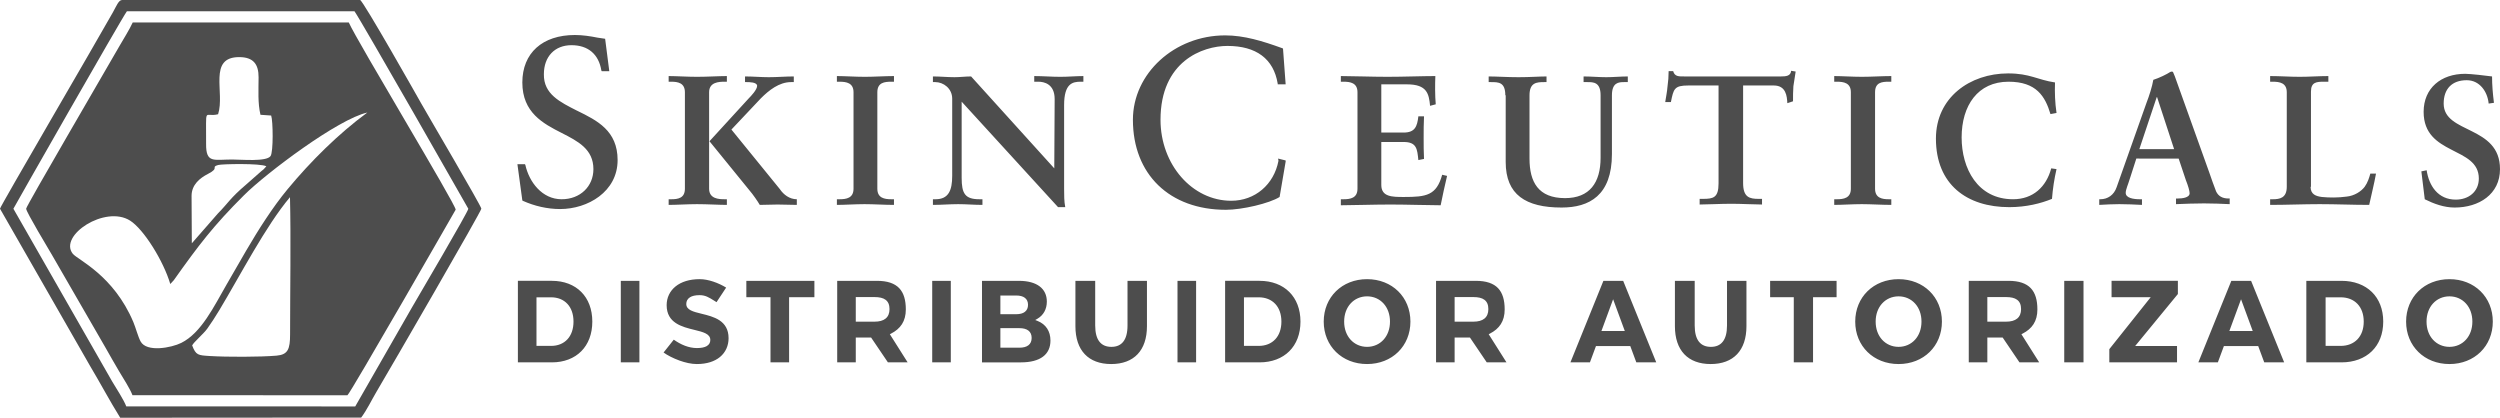 <svg xmlns="http://www.w3.org/2000/svg" xmlns:xlink="http://www.w3.org/1999/xlink" xmlns:xodm="http://www.corel.com/coreldraw/odm/2003" xml:space="preserve" width="104.653mm" height="17.487mm" style="shape-rendering:geometricPrecision; text-rendering:geometricPrecision; image-rendering:optimizeQuality; fill-rule:evenodd; clip-rule:evenodd" viewBox="0 0 5528.27 923.74"> <defs> <style type="text/css"> .fil2 {fill:#4D4D4D} .fil3 {fill:#4D4D4D} .fil0 {fill:#4D4D4D;fill-rule:nonzero} .fil1 {fill:#4D4D4D;fill-rule:nonzero} </style> </defs> <g id="Capa_x0020_1">  <path id="path7" class="fil0" d="M5503.19 229.01c-2.51,-26.66 -20.06,-51.65 -48.49,-51.65 -32.61,0 -51,19.16 -51,51.65 0,67.47 124.57,47.48 124.57,144.95 0,55.81 -46.82,84.97 -100.32,84.97 -23.41,0 -45.98,-8.33 -66.05,-18.33 -2.51,-20.82 -5.02,-40.82 -7.52,-61.64l11.71 -2.5c5.01,34.15 25.08,64.97 64.37,64.97 28.43,0 51,-17.49 51,-46.65 0,-71.64 -122.06,-49.98 -122.06,-147.44 0,-52.48 38.46,-84.13 91.96,-84.13 11.7,0 46.82,4.16 59.35,5.83 0,19.15 1.67,38.32 4.18,58.31l-11.71 1.66zm-393.77 184.09c0,16.66 11.7,20.83 25.08,22.49 16.72,1.67 35.95,1.67 54.34,-0.83 17.56,-1.66 32.61,-11.66 40.13,-21.66 6.69,-9.16 10.03,-19.99 12.54,-29.15l12.54 0c-4.18,23.33 -10.03,45.81 -15.05,69.14 -36.78,0 -72.73,-1.67 -109.52,-1.67 -35.95,0 -72.73,1.67 -109.52,1.67l0 -12.5 5.85 0.01c15.05,0 30.93,-2.5 30.93,-27.49l0 -209.09c0,-20.83 -15.88,-23.33 -30.93,-23.33l-5.85 0 0 -12.5c21.74,0 43.47,1.66 65.21,1.66 21.74,0 42.64,-1.66 63.54,-1.66l0 12.5 -10.03 0c-15.88,0 -28.43,0.83 -28.43,21.66l0 210.75 -0.83 0 0 0zm-399.62 -18.32c-4.18,14.16 -9.2,24.16 -9.2,31.65 0,11.66 17.56,14.16 30.93,14.16l5.02 0 0 12.49c-16.72,-0.83 -33.44,-1.66 -50.16,-1.66 -15.06,0 -29.26,0.83 -44.31,1.66l0 -12.49 2.5 0c15.88,0 30.09,-9.17 35.95,-26.66l66.05 -186.6c5.85,-15 12.54,-35.82 15.05,-50.81 13.38,-4.17 30.09,-12.5 37.62,-17.5l3.34 -0.83 2.51 0.83 4.18 9.99 76.08 212.42c5.01,14.16 10.03,29.16 15.05,41.65 5.02,10.83 14.21,15.83 27.59,15.83l2.51 0.01 0 12.49c-18.39,-0.83 -36.79,-1.66 -56.85,-1.66 -20.06,0 -40.97,0.83 -61.86,1.66l0 -12.49 4.18 0c9.2,0 25.92,-1.66 25.92,-11.66 0,-5 -3.34,-16.66 -8.36,-29.15l-15.88 -47.48 -93.63 -0.01 -14.21 44.15 -0.01 0.01zm60.19 -179.94l-0.83 0 -38.46 114.96 76.92 -0.01 -37.62 -114.96zm-235.76 37.48c-11.7,-39.15 -30.93,-71.64 -92.8,-71.64 -67.72,0 -103.67,52.48 -103.67,123.28 0,68.31 35.12,136.62 113.7,136.62 44.31,0 73.57,-27.49 84.44,-68.31l11.7 1.66c-5.02,21.66 -8.36,44.15 -10.03,65.81 -24.25,9.99 -56.85,18.32 -94.47,18.32 -93.63,0 -162.18,-49.98 -162.18,-151.61 0,-90.8 75.24,-144.12 159.67,-144.12 48.49,0 64.38,14.16 103.67,19.99 -0.84,22.49 0,44.99 3.34,67.47l-13.38 2.5 -0.01 0zm-478.2 188.27l5.85 0c15.05,0 30.93,-2.5 30.93,-23.33l0 -213.25c0,-20.83 -15.88,-23.33 -30.93,-23.33l-5.85 0 0 -12.5c15.88,0 40.97,1.66 61.03,1.66 20.9,0 45.98,-1.66 65.21,-1.66l0 12.5 -5.85 0c-15.05,0 -30.09,1.66 -30.09,23.32l0 213.25c0,20.83 15.88,23.32 30.09,23.32l5.85 0.01 0 12.49c-20.07,0 -45.15,-1.66 -65.21,-1.66 -20.06,0 -45.15,1.66 -61.03,1.66l0 -12.49zm-322.7 -251.57c-30.93,0 -32.61,7.5 -38.46,36.66l-12.54 0c1.67,-11.66 4.18,-22.49 5.02,-34.16 1.67,-11.66 2.51,-22.49 2.51,-34.16l10.03 0c3.34,12.5 13.38,11.66 25.08,11.66l213.19 0.01c10.87,0 21.74,-0.83 22.57,-12.5l10.03 1.66c-1.67,10.83 -3.34,21.66 -5.02,32.49 -0.83,10.83 -0.83,21.66 -0.83,33.32l-12.54 4.17c-0.84,-15 -2.51,-39.15 -30.09,-39.15l-67.72 0 0 215.75c0,31.66 14.22,34.99 34.28,34.99l7.53 -0.01 0 12.5c-15.88,0 -45.15,-1.66 -67.72,-1.66 -25.08,0 -53.5,1.66 -70.22,1.66l0 -12.5 7.52 0c22.57,0 34.28,-2.5 34.28,-34.15l0 -216.59 -66.88 0 0 0zm-404.63 21.66c0,-29.15 -15.05,-29.15 -31.77,-29.15l-5.02 0 0 -12.5c18.39,0 40.13,1.66 66.05,1.66 25.08,0 45.98,-1.66 61.87,-1.66l0 12.5 -5.02 0c-16.72,0 -32.61,0.83 -32.61,29.15l0 139.95c0,51.65 19.23,87.47 78.59,87.47 54.34,0 78.59,-34.16 78.59,-89.14l0 -138.28c0,-29.15 -15.88,-29.15 -29.26,-29.15l-8.36 0 0 -12.5c16.72,0 33.44,1.66 50.16,1.66 15.88,0 31.77,-1.66 47.65,-1.66l0 12.5 -8.36 0c-11.7,0 -26.75,0.83 -26.75,29.15l0 129.95c0,91.63 -50.16,118.29 -111.19,118.29 -79.42,0 -123.73,-28.32 -123.73,-100.8l0.01 -147.44 -0.84 0 0.01 0zm-363.67 229.91l5.85 0c15.05,0 30.93,-2.5 30.93,-23.33l0 -213.25c0,-20.83 -15.88,-23.33 -30.93,-23.33l-5.85 0 0 -12.5c25.08,0 68.56,1.66 102.83,1.66 35.11,0 77.75,-1.66 106.17,-1.66 -0.83,17.5 -0.83,44.15 0.84,62.48l-12.54 3.33c-2.51,-26.66 -6.69,-47.48 -51,-47.48l-56.84 0 0 106.62 49.32 0c25.08,0 30.09,-13.33 32.61,-35.82l12.54 0c-0.84,15.83 -0.84,31.66 -0.84,47.48 0,15.83 0,30.82 0.84,46.65l-12.54 2.5c-2.51,-24.16 -3.34,-39.98 -32.61,-39.98l-49.32 0 0 94.96c0,26.66 24.25,26.66 50.16,26.66 49.32,0 71.9,-3.33 84.44,-49.15l10.87 2.5c-5.01,21.66 -10.03,43.32 -14.21,64.98 -26.76,0 -74.41,-1.66 -111.19,-1.66 -36.79,0 -86.95,1.66 -109.52,1.66l0 -13.33 0.01 0zm-138.78 -89.97l16.72 4.17 0 2.5 -13.38 78.3c-22.57,14.16 -82.77,28.32 -118.72,28.32 -124.57,0 -205.66,-78.3 -205.66,-199.09 0,-102.46 91.96,-186.6 203.99,-186.6 41.81,0 82.77,12.5 126.24,28.32l1.67 0.83 5.85 79.14 -17.56 -0.01 0 -1.66c-9.19,-54.98 -47.65,-83.3 -111.19,-83.3 -55.18,0 -147.97,34.16 -147.97,163.28 0,99.13 70.22,179.1 156.34,179.1 52.67,0 94.47,-35.82 104.5,-88.3l-0.83 -5 0 0zm-1549.98 -105.79c44.31,21.66 89.45,44.15 89.45,109.12 0,69.97 -66.05,108.3 -127.08,108.3 -28.43,0 -56.85,-6.67 -82.77,-18.32l-0.84 -0.83 -10.87 -79.97 16.72 0 0.84 1.66c8.36,37.48 36.78,75.8 80.26,75.8 40.97,0 70.22,-28.32 70.22,-66.64 0,-44.15 -34.27,-61.64 -70.22,-79.97 -40.97,-20.83 -86.95,-44.99 -86.95,-111.62 0,-64.98 44.31,-104.96 116.21,-104.96 16.72,0 33.44,2.5 50.16,5.83l16.72 2.5 9.19 71.64 -16.72 0.01 -0.84 -1.66c-5.85,-35.82 -29.26,-55.81 -66.05,-55.81 -36.78,0 -61.03,24.99 -61.03,64.15 -0.83,44.15 35.95,61.64 73.57,80.81l0 0 0 0zm1055.06 127.45l0 0 0.84 -153.28c0,-33.32 -23.41,-38.32 -35.95,-38.32l-9.2 0 0 -12.49c19.23,0 38.46,1.66 57.68,1.66 17.55,0 34.28,-1.66 51,-1.66l0 12.49 -5.85 0c-17.55,0 -36.78,3.33 -36.78,51.65l0 184.93c0,14.16 0,28.32 2.51,40.82l-15.88 0 -213.19 -233.25 0 168.27c0,34.99 7.52,47.48 39.29,47.48l6.69 0 0 12.5c-18.39,0 -35.11,-1.66 -53.51,-1.66 -19.23,0 -37.62,1.66 -56.01,1.66l0 -12.5 5.85 0c28.43,0 36.78,-19.15 36.78,-51.65l0 -170.77c0,-22.49 -19.23,-36.65 -37.62,-36.65l-5.02 0 0 -12.5c15.88,0 31.77,1.66 47.65,1.66 12.54,0 24.24,-1.66 36.78,-1.66l183.93 203.26zm-480.71 68.31l5.85 0c15.05,0 30.93,-2.5 30.93,-23.32l0 -213.25c0,-20.83 -15.88,-23.32 -30.93,-23.32l-5.85 -0.01 0 -12.5c16.72,0 40.97,1.67 61.86,1.67 20.07,0 45.15,-1.67 64.38,-1.67l0 12.5 -5.85 0c-15.05,0 -30.93,1.66 -30.93,23.32l0 213.25c0,20.83 15.88,23.32 30.93,23.32l5.85 0.01 0 12.5c-20.07,0 -44.31,-1.67 -65.21,-1.67 -20.06,0 -44.31,1.67 -61.03,1.67l0.01 -12.5zm-372.03 0l5.85 0c15.05,0 30.09,-2.5 30.09,-23.32l0 -213.25c0,-20.83 -15.88,-23.32 -30.09,-23.32l-5.85 -0.01 0 -12.5c16.72,0 40.97,1.67 62.7,1.67 22.57,0 48.49,-1.67 66.05,-1.67l0 12.5 -5.01 0c-12.54,0 -34.28,0.83 -34.28,23.32l0 213.25c0,22.49 21.74,23.32 34.28,23.32l5.01 0.01 0 12.5c-16.72,0 -43.47,-1.67 -66.05,-1.67 -20.9,0 -45.98,1.67 -62.7,1.67l0 -12.5zm168.88 -271.57c17.55,0 35.11,1.67 52.67,1.67 18.39,0 36.79,-1.67 55.18,-1.67l0 12.5 -5.85 -0.01c-26.76,0 -49.33,18.33 -66.89,35.82l-65.21 69.14 107.02 131.62c8.36,12.5 21.74,22.49 37.62,22.49l0 12.5c-13.38,0 -28.43,-0.83 -42.64,-0.83 -13.38,0 -25.92,0.83 -39.29,0.83 -4.18,-7.5 -15.88,-24.16 -21.74,-30.82l-89.45 -109.96 86.95 -94.96c5.02,-5 18.39,-19.16 18.39,-27.49 0,-8.33 -17.56,-8.33 -23.41,-8.33l-3.35 0 0 -12.49 0 -0.01z"></path> <path class="fil1" d="M1145.21 801.29l75.22 0c26.81,0 49.33,-8.82 65.02,-24.65 15.43,-15.56 24.34,-37.97 24.34,-65.49 0,-27.53 -8.91,-49.94 -24.34,-65.49 -15.69,-15.83 -38.21,-24.65 -65.02,-24.65l-75.22 0 0 180.28zm3320.47 0l43.62 0 -39.33 -62.23 2.68 -1.37c10.41,-5.35 18.59,-12.18 24.14,-20.91 5.55,-8.72 8.51,-19.42 8.51,-32.54 0,-20.52 -4.49,-36.39 -14.62,-47.02 -10.13,-10.62 -26.1,-16.21 -49.08,-16.21l-88.05 0 0 180.28 41.07 0 0 -54.9 33.89 0 37.18 54.9zm3.53 -117.85c0,9.37 -2.89,16.35 -8.67,21.06 -5.62,4.57 -13.85,6.81 -24.7,6.81l-41.23 0 0 -54.41 41.23 0c10.81,0 19,1.8 24.61,5.97 5.85,4.35 8.76,11.02 8.76,20.58zm947.29 121.57c27.66,0 51.66,-9.93 68.7,-26.63 17.02,-16.67 27.16,-40.14 27.16,-67.22 0,-27.09 -10.14,-50.55 -27.16,-67.22 -17.04,-16.7 -41.04,-26.63 -68.7,-26.63 -27.66,0 -51.65,9.93 -68.7,26.63 -17.01,16.67 -27.16,40.13 -27.16,67.22 0,27.09 10.14,50.55 27.16,67.22 17.05,16.7 41.04,26.63 68.7,26.63zm0 -38.01c-14.48,0 -27.39,-5.78 -36.57,-15.95 -8.77,-9.72 -14.1,-23.43 -14.1,-39.9 0,-16.47 5.34,-30.18 14.1,-39.9 9.18,-10.17 22.09,-15.95 36.57,-15.95 14.49,0 27.39,5.78 36.57,15.95 8.77,9.72 14.11,23.43 14.11,39.9 0,16.47 -5.34,30.18 -14.11,39.9 -9.18,10.17 -22.08,15.95 -36.57,15.95zm-1218.17 38.01c27.66,0 51.66,-9.93 68.7,-26.63 17.01,-16.67 27.16,-40.14 27.16,-67.22 0,-27.09 -10.14,-50.55 -27.16,-67.22 -17.04,-16.7 -41.04,-26.63 -68.7,-26.63 -27.66,0 -51.66,9.93 -68.7,26.63 -17.02,16.67 -27.16,40.13 -27.16,67.22 0,27.09 10.14,50.55 27.16,67.22 17.04,16.7 41.03,26.63 68.7,26.63zm0 -38.01c-14.49,0 -27.39,-5.78 -36.57,-15.95 -8.77,-9.72 -14.1,-23.43 -14.1,-39.9 0,-16.47 5.34,-30.18 14.1,-39.9 9.18,-10.17 22.08,-15.95 36.57,-15.95 14.49,0 27.39,5.78 36.57,15.95 8.77,9.72 14.1,23.43 14.1,39.9 0,16.47 -5.34,30.18 -14.1,39.9 -9.18,10.17 -22.08,15.95 -36.57,15.95zm-415.47 38.01c25.09,0 44.95,-7.54 58.43,-21.8 13.4,-14.17 20.65,-35.09 20.65,-61.97l0 -100.23 -42.99 0 0 98.63c0,16.58 -3.32,28.29 -9.37,35.95 -6.24,7.9 -15.18,11.41 -26.23,11.41 -11.18,0 -20.18,-3.51 -26.45,-11.4 -6.08,-7.65 -9.4,-19.37 -9.4,-35.96l0 -98.63 -43.74 0 0 100.23c0,26.88 7.25,47.81 20.65,61.97 13.49,14.25 33.35,21.8 58.44,21.8zm-495.18 -3.72l43.62 0 -39.33 -62.23 2.68 -1.37c10.41,-5.35 18.59,-12.18 24.14,-20.91 5.55,-8.72 8.51,-19.42 8.51,-32.54 0,-20.52 -4.49,-36.39 -14.63,-47.02 -10.13,-10.62 -26.1,-16.21 -49.08,-16.21l-88.05 0 0 180.28 41.07 0 0 -54.9 33.89 0 37.18 54.9zm3.53 -117.85c0,9.37 -2.89,16.35 -8.67,21.06 -5.62,4.57 -13.85,6.81 -24.7,6.81l-41.23 0 0 -54.41 41.23 0c10.8,0 19,1.8 24.61,5.97 5.84,4.35 8.76,11.02 8.76,20.58zm327.18 117.85l44.08 0 -73.15 -180.28 -43.71 0 -72.92 180.28 43.12 0 13.38 -36.1 75.82 0 13.38 36.1zm-75.77 -73.04l24.48 -66.5 25.84 70.21 -51.69 0 1.37 -3.71zm423.96 73.04l42.63 0 0 -144.13 52.04 0 0 -36.15 -146.96 0 0 36.15 52.29 0 0 144.13zm598.08 0l42.63 0 0 -180.28 -42.63 0 0 180.28zm160.55 -40.66l90.74 -110.45 0 -29.18 -146.65 0 0 36.15 86.62 0 -91.57 114.94 0 29.19 149.72 0 0 -36.14 -92.57 0 3.71 -4.52zm281.71 40.66l44.08 0 -73.15 -180.28 -43.71 0 -72.91 180.28 43.12 0 13.38 -36.1 75.82 0 13.38 36.1zm-75.77 -73.04l24.48 -66.5 25.84 70.21 -51.69 0 1.37 -3.71zm168.85 73.04l77.73 0c27.72,0 51,-8.83 67.21,-24.68 15.92,-15.56 25.11,-37.95 25.11,-65.46 0,-27.51 -9.2,-49.9 -25.11,-65.46 -16.22,-15.85 -39.5,-24.69 -67.21,-24.69l-77.73 0 0 180.28zm42.62 -39.17l0 -104.69 33.16 0c15.44,0 28.36,5.14 37.38,14.65 8.76,9.23 13.78,22.49 13.78,39.08 0,16.58 -5.02,29.85 -13.78,39.08 -9.03,9.5 -21.95,14.65 -37.38,14.65l-33.16 0 0 -2.76zm-2119.61 42.89c27.66,0 51.66,-9.93 68.7,-26.63 17.01,-16.67 27.16,-40.14 27.16,-67.22 0,-27.09 -10.14,-50.55 -27.16,-67.22 -17.04,-16.7 -41.03,-26.63 -68.7,-26.63 -27.66,0 -51.66,9.93 -68.7,26.63 -17.02,16.67 -27.16,40.14 -27.16,67.22 0,27.09 10.14,50.55 27.16,67.22 17.04,16.7 41.04,26.63 68.7,26.63zm0 -38.01c-14.49,0 -27.39,-5.78 -36.57,-15.95 -8.77,-9.72 -14.11,-23.43 -14.11,-39.9 0,-16.47 5.34,-30.18 14.11,-39.9 9.18,-10.17 22.09,-15.95 36.57,-15.95 14.49,0 27.39,5.78 36.57,15.95 8.77,9.72 14.11,23.43 14.11,39.9 0,16.47 -5.34,30.18 -14.11,39.9 -9.18,10.17 -22.08,15.95 -36.57,15.95zm-313.92 34.29l76.17 0c27.15,0 49.96,-8.83 65.85,-24.66 15.61,-15.55 24.63,-37.96 24.63,-65.48 0,-27.52 -9.02,-49.92 -24.63,-65.48 -15.89,-15.84 -38.69,-24.66 -65.85,-24.66l-76.17 0 0 180.28zm41.69 -39.17l0 -104.69 32.57 0c15.16,0 27.84,5.15 36.71,14.67 8.59,9.22 13.51,22.48 13.51,39.06 0,16.58 -4.92,29.84 -13.51,39.06 -8.86,9.52 -21.55,14.67 -36.71,14.67l-32.57 0 0 -2.76zm-146.96 39.17l41.13 0 0 -180.28 -41.13 0 0 180.28zm-146.64 3.72c25.09,0 44.95,-7.54 58.43,-21.8 13.4,-14.17 20.65,-35.09 20.65,-61.97l0 -100.23 -42.99 0 0 98.63c0,16.58 -3.33,28.29 -9.38,35.95 -6.23,7.9 -15.18,11.41 -26.23,11.41 -11.18,0 -20.18,-3.51 -26.44,-11.4 -6.08,-7.65 -9.41,-19.37 -9.41,-35.96l0 -98.63 -43.73 0 0 100.23c0,26.88 7.25,47.81 20.65,61.97 13.49,14.25 33.35,21.8 58.44,21.8zm-163.08 -100.22c6.65,-3.87 11.85,-9.18 15.38,-15.6 3.51,-6.41 5.39,-13.97 5.39,-22.36 0,-13.91 -5.28,-25.61 -15.96,-33.65 -10.24,-7.7 -25.48,-12.16 -45.84,-12.16l-81.58 0 0 180.28 86.3 0c21.34,0 37.64,-4.43 48.58,-12.65 10.89,-8.18 16.51,-20.26 16.51,-35.55 0,-10.52 -2.61,-19.49 -7.34,-26.68 -4.9,-7.47 -12.11,-13.11 -21.07,-16.68l-5.26 -2.1 4.89 -2.84zm-47.15 -51.35c8.38,0 14.83,1.72 19.26,5.07 4.69,3.53 7.06,8.73 7.06,15.48 0,6.87 -2.37,12.12 -7.03,15.69 -4.44,3.4 -10.9,5.12 -19.29,5.12l-34.81 0 0 -41.36 34.81 0zm7.07 115.42l-41.87 0 0 -43.22 41.87 0c8.69,0 15.41,1.75 20.05,5.31 4.76,3.67 7.22,9.08 7.22,16.3 0,7.23 -2.46,12.64 -7.22,16.3 -4.63,3.56 -11.36,5.31 -20.05,5.31zm-192.62 32.43l41.12 0 0 -180.28 -41.12 0 0 180.28zm-97.95 0l43.62 0 -39.33 -62.23 2.67 -1.37c10.41,-5.35 18.59,-12.18 24.14,-20.91 5.54,-8.72 8.5,-19.42 8.5,-32.54 0,-20.52 -4.48,-36.39 -14.62,-47.02 -10.13,-10.62 -26.1,-16.21 -49.08,-16.21l-88.05 0 0 180.28 41.07 0 0 -54.9 33.9 0 37.18 54.9zm3.53 -117.85c0,9.37 -2.89,16.35 -8.68,21.06 -5.62,4.57 -13.85,6.81 -24.7,6.81l-41.23 0 0 -54.41 41.23 0c10.81,0 19,1.8 24.62,5.97 5.84,4.35 8.76,11.02 8.76,20.58zm-263.16 117.85l41.12 0 0 -144.13 55.95 0 0 -36.15 -150.49 0 0 36.15 53.42 0 0 144.13zm-162.98 3.72c22.5,0 39.5,-5.94 51.13,-15.47 12.8,-10.5 19.14,-25.46 19.14,-41.66 0,-39.48 -33.38,-47.65 -59.55,-54.05 -18.64,-4.56 -33.98,-8.31 -33.98,-21.65 0,-5.91 2.39,-11.18 8.16,-14.82 4.66,-2.94 11.56,-4.71 21.23,-4.71 12.84,0 20.82,5.02 32.73,12.51l4.78 2.99 21.25 -32.19c-8.15,-5.03 -18.15,-9.83 -28.66,-13.3 -9.9,-3.27 -20.23,-5.36 -29.86,-5.36 -22.87,0 -40.7,6.01 -53,15.8 -13.15,10.46 -20.04,25.31 -20.04,41.73 0,39.64 34.19,47.99 61.17,54.58 19.36,4.73 35.37,8.64 35.37,22.4 0,5.74 -2.49,10.48 -8.2,13.69 -4.72,2.65 -11.71,4.16 -21.42,4.16 -9.16,0 -18.07,-1.94 -26.48,-5.13 -8.86,-3.36 -17.17,-8.12 -24.67,-13.45l-22.57 28.44c8.43,6.09 21.29,12.8 35.28,17.82 12.66,4.54 26.22,7.68 38.2,7.68zm-168.05 -3.72l41.13 0 0 -180.28 -41.13 0 0 180.28zm-186.47 -39.17l0 -104.69 32.21 0c14.99,0 27.54,5.15 36.31,14.68 8.48,9.22 13.34,22.48 13.34,39.05 0,16.57 -4.86,29.83 -13.34,39.05 -8.77,9.53 -21.31,14.68 -36.31,14.68l-32.21 0 0 -2.76z"></path> <path class="fil2" d="M424.94 763.85c3.19,-7.06 25.2,-25.62 33.35,-37.04 8.91,-12.49 17.6,-25.82 26.76,-41.04 46.43,-77.2 102.37,-185.82 156.19,-249.76 2.23,91.3 0.22,209.48 0.22,303.68 0,32.41 -4.79,44.57 -29.9,46.74 -35.83,3.11 -110.1,3.16 -147.37,0.83 -26.05,-1.63 -30.93,-1.45 -39.24,-23.41zm-1.33 -330.6c0,-24.81 18.36,-39.52 36.22,-48.66 27.27,-13.96 4.94,-14.65 22.58,-19.73 8.07,-2.32 93.89,-4.11 106.6,2.88l-6 6.57c-1.78,1.57 -3.15,2.44 -5.19,4.22l-33.54 29.57c-36.46,31.05 -39.33,40.63 -62.43,63.94l-57.67 65.98 -0.57 -104.78zm58.65 -180.62c15.61,-47.89 -23.18,-127 47.41,-126.34 30.43,0.29 42.27,15.45 42.14,44.91 -0.12,28.63 -1.95,56.64 4.15,82.63l23.68 1.63c4.16,11.72 5.06,80.82 -1.38,89.69 -9.37,12.89 -64.07,7.56 -84.98,7.56 -40.4,0 -57.81,8.98 -57.52,-34.04 0.6,-87.48 -5.47,-58 26.51,-66.05zm-98.08 367.19c55.1,-77.65 88.07,-121.09 155.51,-188.23 49.15,-48.93 208.35,-168.66 272.63,-182.77 -64.76,47.69 -125.16,107.8 -176.17,169.3 -17.18,20.72 -33.04,42.84 -48.48,66.09 -30.14,45.38 -57.85,95.21 -86.65,145.01 -28.11,48.61 -55.76,106.91 -100.24,129.05 -21.55,10.72 -76.56,21.42 -89.91,-3.28 -5.6,-10.37 -10.63,-29.99 -15.94,-42.6 -43.9,-104.34 -123.53,-138.02 -134.04,-151.31 -31.71,-40.1 71.75,-108.26 126.89,-73.18 30.17,19.19 73.81,89.38 88.76,140.12l7.63 -8.21zm-91.28 254.08l475.36 0.14c5.12,-1.67 239.35,-410.34 239.36,-410.38 1.27,-9.94 -217.48,-371.49 -236.41,-414.05l-477.71 0.01c-7.68,16.77 -19.21,34.43 -28.65,50.99 -31.69,55.57 -206.75,354.7 -207.02,360.81 -0.3,6.77 50.07,90.12 57.52,103.05l118.16 204.66c9.49,16.8 19.96,35.27 29.91,52.03 8.75,14.74 24.32,38.7 29.48,52.74z"></path> <path class="fil3" d="M279.23 898.64c-5.27,-14.18 -22.43,-40.44 -31.18,-55.09l-218.44 -381.97c0.04,-0.97 239.67,-421.58 251.02,-436.69l503.24 -0.01c13.41,18.33 251.7,436.3 251.72,436.71 0.29,5.76 -111.83,196.16 -125.1,219.1l-124.96 218.07 -506.3 -0.12zm-9.24 -898.64c-7.72,0 -12.64,13.56 -20.21,27.03 -39.71,70.71 -249.59,429.65 -249.78,434.47l198.8 347.06c23.12,38.67 43.74,77.78 67.03,115.17l532.83 -0.35c12.71,-16.78 22.86,-38.45 33.58,-56.55 35.43,-59.87 232.35,-400.07 232.17,-405.36 -0.22,-6.21 -118.39,-206.72 -132.41,-231.75 -5.85,-10.45 -128.76,-227.96 -135.67,-229.72l-526.34 0z"></path> </g> </svg>